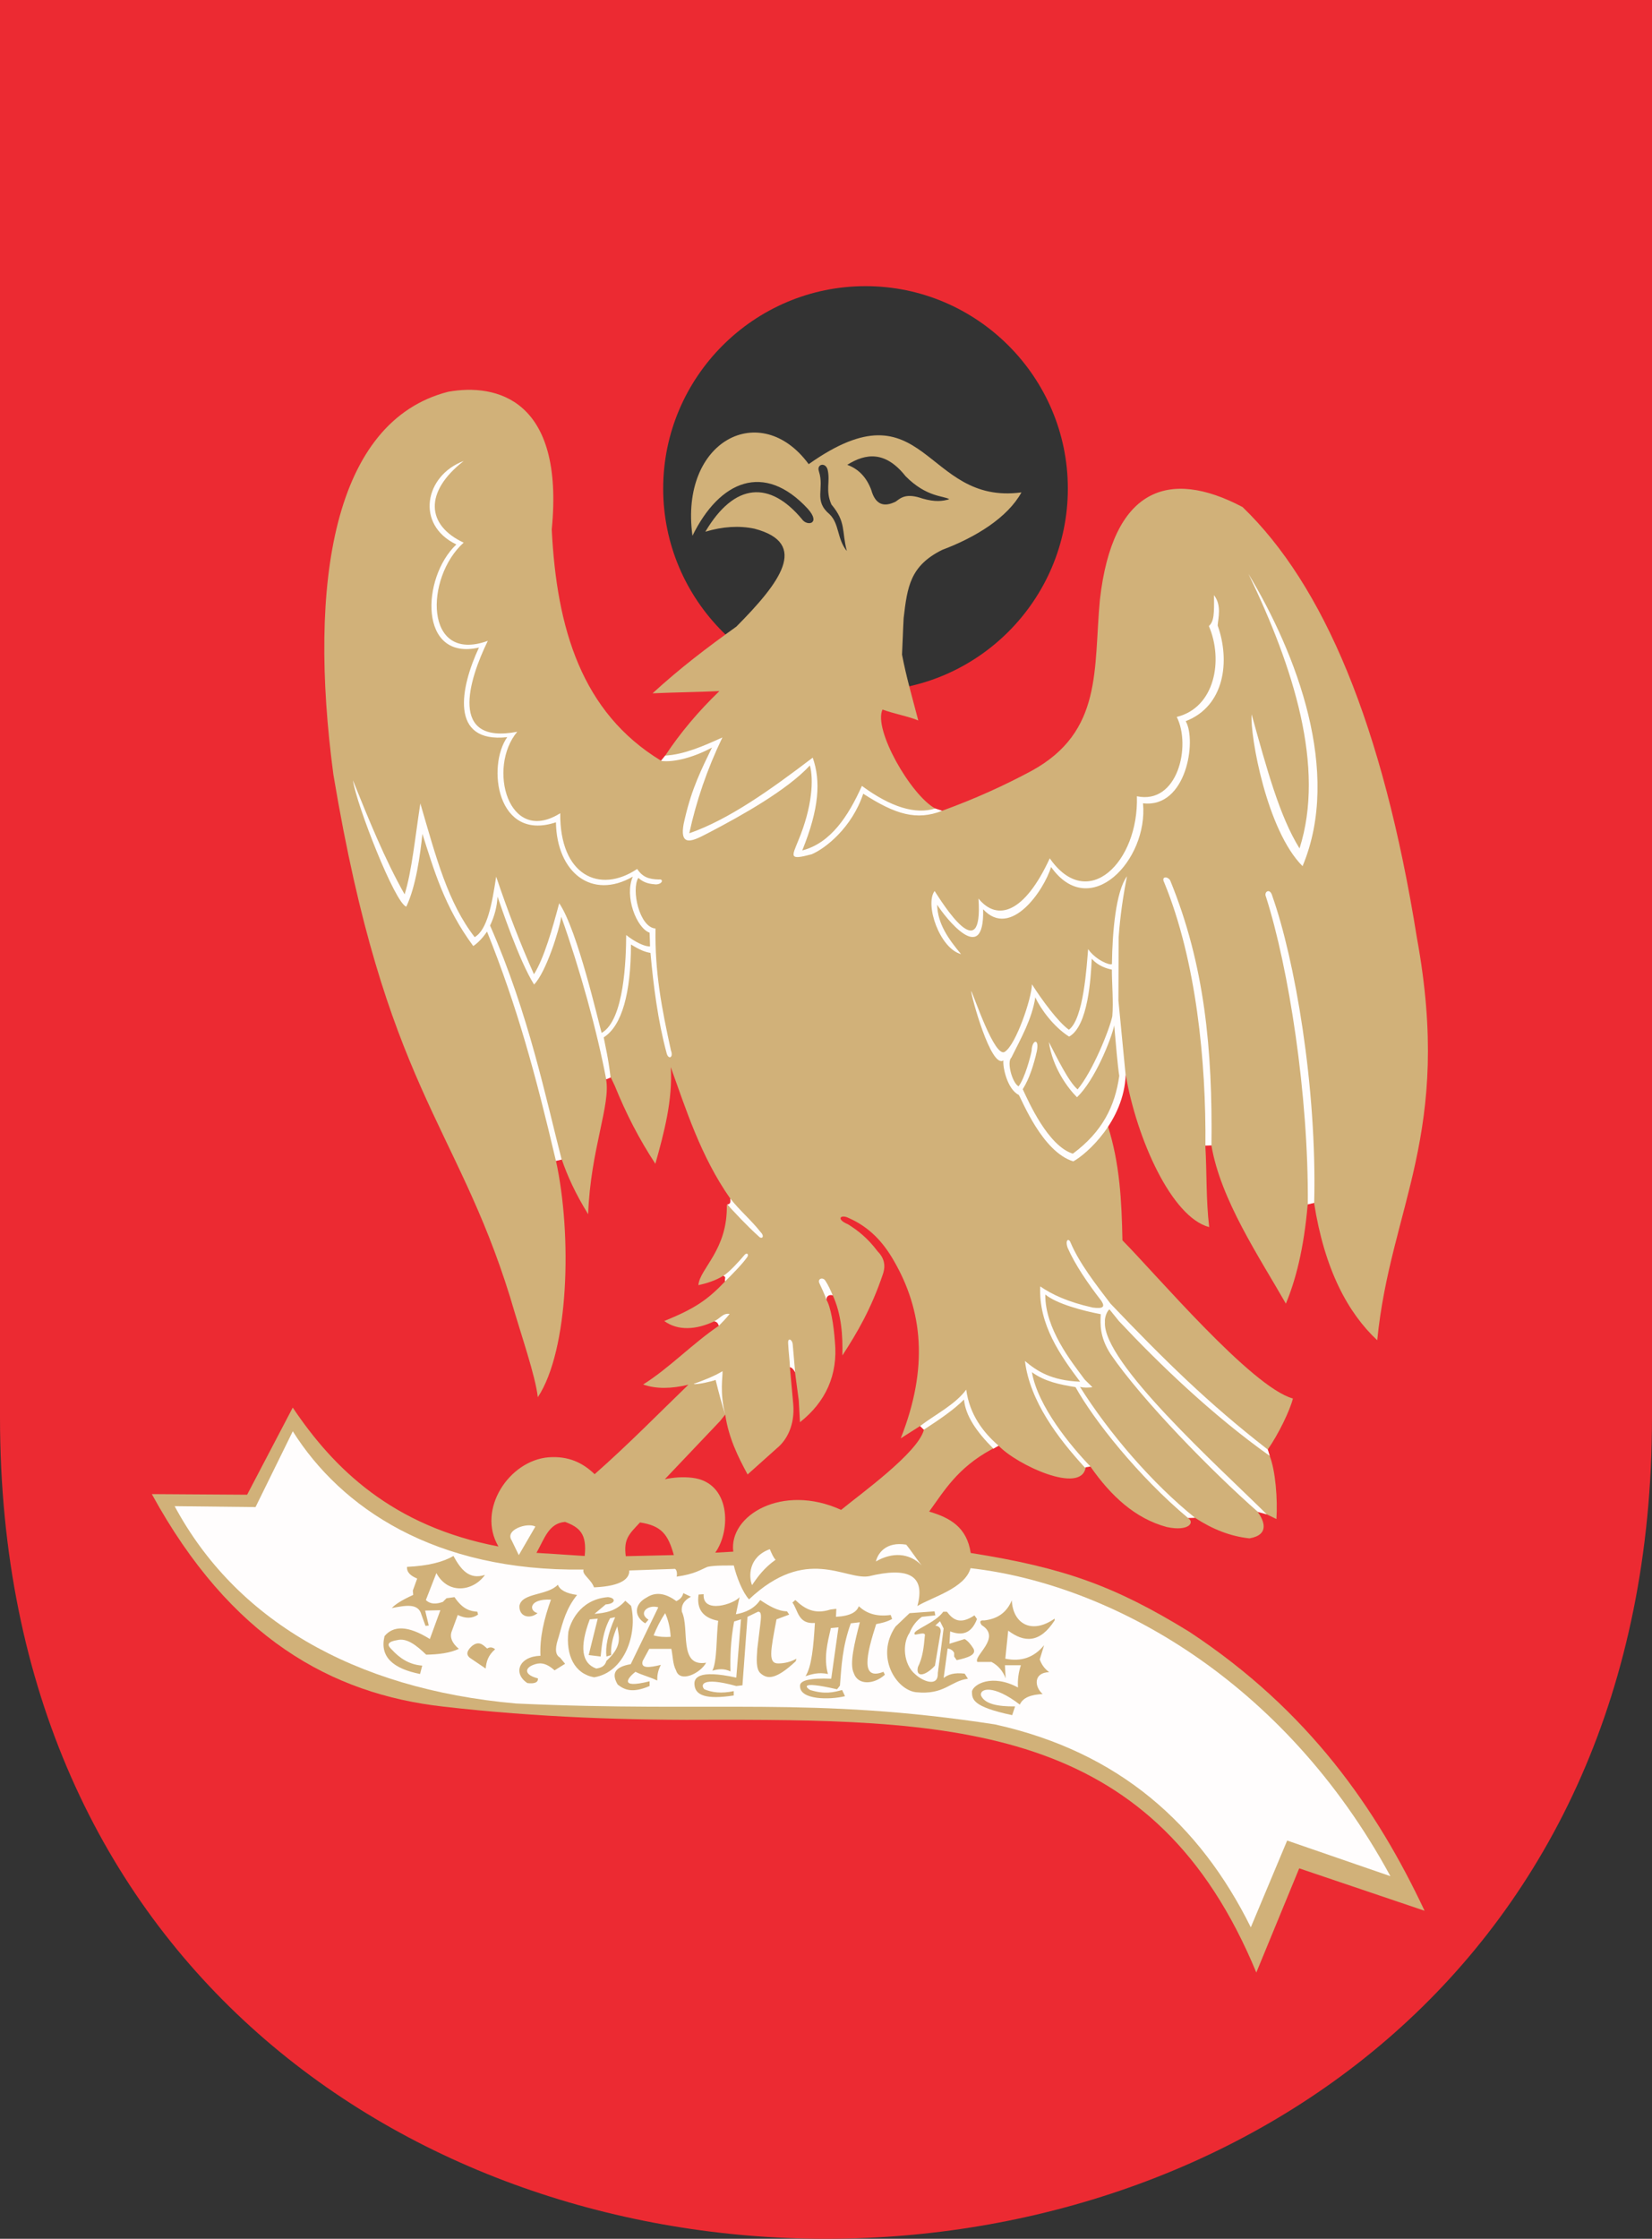 <?xml version="1.0" encoding="ISO-8859-1" standalone="yes"?>
<svg width="537.265" height="727.606">
  <rect width="100%" height="100%" fill="#333333" stroke="none"/>
  <defs> 
    <marker id="ArrowEnd" viewBox="0 0 10 10" refX="0" refY="5" 
     markerUnits="strokeWidth" 
     markerWidth="4" 
     markerHeight="3" 
     orient="auto"> 
        <path d="M 0 0 L 10 5 L 0 10 z" /> 
    </marker>
    <marker id="ArrowStart" viewBox="0 0 10 10" refX="10" refY="5" 
     markerUnits="strokeWidth" 
     markerWidth="4" 
     markerHeight="3" 
     orient="auto"> 
        <path d="M 10 0 L 0 5 L 10 10 z" /> 
    </marker> </defs>
<g>
<path style="stroke:none; fill-rule:evenodd; fill:#ec2a32" d="M 537.265 0L 537.265 460.641C 537.265 816.594 0 816.594 0 460.641L 0 0L 537.265 0zM 281.484 224.598C 245.242 224.598 215.68 195.039 215.68 158.797C 215.68 122.555 245.238 92.997 281.484 92.997C 317.726 92.997 347.285 122.555 347.285 158.797C 347.285 195.039 317.726 224.598 281.484 224.598"/>
<path style="stroke:none; fill-rule:evenodd; fill:#d1b179" d="M 174.469 504.676L 190.152 505.688C 190.93 498.438 188.461 496.383 183.777 494.618C 178.437 495.036 177.097 500.051 174.469 504.672L 174.469 504.676zM 208.148 494.793C 204.41 498.743 202.824 500.231 203.512 505.758L 219.148 505.399C 217.246 498.637 215.129 495.872 208.148 494.793zM 238.496 504.278L 232.609 504.614C 237.832 497.372 237.648 481.668 225.043 480.27C 222.105 479.926 219.164 480.141 216.226 480.739L 234.195 461.825L 235.851 459.735C 236.996 467.391 239.988 473.368 243.133 479.2L 252.629 470.707C 255.879 468.055 258.547 463.188 257.98 456.352L 256.879 444.215L 258.347 444.973L 258.558 445.993L 259.777 455.161L 260.168 462.215C 268.508 455.661 272.555 446.821 271.531 436.086C 271.133 430.512 270.187 424.743 268.734 422.34L 268.676 420.594L 270.754 420.793C 273.723 427.239 274.105 434.086 273.953 440.532C 278.808 433.094 283.301 425.364 287.023 414.426C 287.976 411.903 287.945 409.227 285.433 406.7C 282.086 402.243 278.863 399.829 275.808 397.907C 271.719 396.211 273.418 394.524 276.035 395.86C 282.844 398.864 287.265 403.786 290.601 409.579C 300.16 425.957 302 444.571 292.941 467.457L 299.234 463.457L 300.488 464.625C 298.617 472.153 279.488 485.793 273.555 490.711C 254.484 482.012 236.953 492.477 238.476 504.289L 238.496 504.278zM 304.133 262.762C 296.09 258.27 283.949 236.993 287.015 230.602C 290.551 231.934 295.875 232.918 298.644 234.165C 296.797 227.063 294.691 219.832 293.355 212.731C 293.57 208.797 293.66 204.864 293.879 200.93C 295.082 190.633 296.008 183.883 306.418 178.711C 317.418 174.579 327.676 168.211 332.199 160.028C 300.383 164.332 301.254 123.793 263.004 150.852C 247.445 129.661 220.945 143.106 225.203 174.125C 234.023 156.188 248.512 150.016 262.699 165.344C 267.125 170.286 262.449 171.129 260.832 168.75C 250.41 156.239 238.945 156.688 229.39 172.809C 235.062 171.106 240.394 170.778 245.383 171.829C 263.449 176.586 253.48 189.52 239.508 203.625C 229.855 210.559 221.359 216.973 212.223 225.329C 219.508 225.004 226.672 224.934 233.961 224.606C 227.058 231.254 221.183 238.247 216.336 245.582L 214.933 247.196C 189.223 231.551 181.047 204.422 179.437 172.075C 183.617 129.637 161.34 124.536 145.781 127.317C 108.422 136.86 100.082 189.258 108.426 251.743C 125.355 353.047 148.293 364.852 165.847 421.399C 169.859 435.079 174.023 446.801 174.914 454.09C 185.015 438.825 186.113 401.512 180.797 377.184L 182.691 376.786C 184.476 382.008 187.031 387.747 191.277 394.622C 192.035 373.59 198.75 358.805 197.082 350.633L 198.25 349.329L 199.965 352.938C 203.64 362.004 207.82 370.118 213.133 378.231C 215.996 368.082 218.812 357.446 218.148 346.832C 223.023 360.262 227.812 375.754 237.523 389.571L 238.254 392.649L 237.285 392.332L 236.367 391.528C 236.73 406.243 227.558 412.243 227.129 417.68C 229.609 417.129 232.738 416.215 235.226 414.614L 235.875 414.411L 235.808 416.469C 230 422.555 225.996 425.258 216.035 429.336C 220.473 432.551 226.347 432.223 232.285 429.43L 233.98 429.125L 233.769 430.883C 225.332 436.563 217.68 444.614 209.164 449.961C 213.473 451.481 218.449 451.329 223.883 450.032C 215.113 458.485 204.422 469.411 193.387 479.11C 189.613 475.473 184.965 473.125 178.387 473.622C 165.555 474.68 155 490.618 162.105 502.606C 127.512 496.004 108.5 477.254 95.207 457.465L 80.367 485.782L 49.379 485.579C 74.89 532.192 107.699 550.563 144.191 554.649C 174.535 558.137 204.527 559.157 234.43 558.926C 313.73 558.891 375.847 561.899 408.582 641.071L 422.531 607.211L 463.301 620.993C 447.785 588.028 425.789 556.032 386.746 530.301C 362.422 515.352 345.961 509.512 315.699 504.711C 314.43 496.36 309.047 493.282 302.176 491.262C 306.976 484.7 311.265 477.122 322.515 471.016L 324.801 469.887C 330.773 476.137 351.703 485.836 353.082 476.887L 354.617 476.618C 361.312 486.219 369.211 493.524 379.473 496.286C 386.812 497.852 388.695 494.625 386.258 493.325L 388.597 493.258C 394.293 496.997 400.203 499.332 406.367 499.965C 413.023 498.813 411.101 494.176 408.992 491.317L 412.055 492.204L 415.121 493.684C 415.539 487.332 414.828 477.961 412.926 473.165L 412.293 471.106C 415.836 466.043 419.523 458.364 420.484 454.512C 407.004 450.836 375.625 413.731 365.043 403.114C 364.793 390.399 364.183 378.118 360.277 365.875C 362.57 360.7 364.676 355.325 366.09 349.262C 369.703 370.2 381.043 395.614 393.25 398.805C 392.191 389.805 392.527 381.305 391.996 372.301L 393.973 372.239C 396.961 389.891 409.398 408.289 418.191 423.676C 421.312 416.231 424.047 405.973 425.285 391.422L 427.359 390.907C 430.762 412.622 438.363 426.657 447.902 435.582C 452.207 392 472.504 368.625 460.812 304.832C 449.715 235.356 430.34 190.055 404.109 164.789C 379.875 152 361.832 158.903 357.719 194.813C 355.578 217.422 358.777 237.762 335.484 250.528C 326.808 255.184 317.211 259.594 306.133 263.594L 304.109 262.77L 304.133 262.762zM 275.551 151.067C 281.648 147.227 288.015 146.559 294.508 154.758C 301.367 161.704 307.09 161.106 308.73 162.25C 306.601 162.895 304.129 163.219 300.004 162.024C 294.648 160.161 292.965 161.813 291.336 163C 287.531 164.918 284.719 164.094 283.359 159.254C 281.871 155.262 279.34 152.45 275.551 151.071L 275.551 151.067zM 266.34 153.219C 265.473 150.844 268.449 150.094 269.16 152.633C 270.094 156.727 268.347 159.274 270.394 163.957C 275.25 169.719 273.695 172.633 275.41 179.079C 272.18 175.157 273.023 170.235 269.789 167.129C 264.5 162.696 268.18 158.961 266.336 153.215"/>
<path style="stroke:none; fill-rule:evenodd; fill:#fffdfd" d="M 304.133 262.762C 297.785 264.758 289.746 262.375 280.308 255.415C 275.957 265.106 270.215 273.997 260.914 276.391C 266.441 262.766 266.976 253.782 264.312 246.235C 250.637 256.645 237.027 266.352 224.168 270.817C 226.426 260.438 229.933 250.059 234.937 239.676C 228.738 242.477 222.539 245.207 216.336 245.575L 214.984 247.297C 219.379 247.887 226.14 245.915 231.551 242.95C 228.09 250.125 225.082 256.039 222.797 265.754C 219.953 276.739 226.047 272.891 230.695 270.536C 241.113 265.094 256.012 256.782 263.394 248.774C 264.629 253.196 264.223 262.172 259.633 273.145C 257.515 278.422 256.473 279.629 263.91 277.657C 268.41 275.817 277.066 268.977 280.742 257.957C 291.269 264.747 298.097 266.747 306.453 263.5L 304.133 262.754L 304.133 262.762zM 153.926 307.457C 155.613 306.352 157.305 304.395 158.394 302.774C 168.207 327.18 174.172 349.114 180.801 377.293L 182.672 376.872C 177.719 357.809 171.933 329.317 159.379 300.797C 160.898 297.629 161.66 294.454 161.805 291.387C 162.805 294.223 168.801 312.231 173.691 319.969C 177.562 316.055 181.965 302.086 182.531 297.93C 188.558 314.836 194.215 335.188 197.152 350.797L 198.586 350.196C 197.734 343.184 196.906 340.329 196.344 337.141C 202.297 333.364 205.187 322.668 205.203 306.957C 208.105 308.747 209.777 309.403 211.543 309.692C 212.504 320.262 213.945 331.747 216.812 342.321C 217.383 344.473 219.082 343.754 218.223 341.461C 215.164 327.602 212.937 315.832 213.191 301.774C 207.918 301.375 205.25 289.137 207.597 285.305C 209.566 287.129 211.695 287.305 213.324 287.43C 215.555 287.356 215.851 285.567 214.269 285.832C 211.066 285.762 208.992 285.082 207.223 282.411C 195.004 290.598 182.012 284.547 182.203 264.301C 165.265 274.907 158.426 249.454 168.223 237.821C 145.824 242.125 152.433 221 158.648 208.274C 137.812 215.817 138.215 187.579 150.797 176.36C 138.699 170.739 137.844 159.93 150.789 149.829C 138.18 154.497 134.973 170.504 148.414 176.95C 136.984 187.75 136.125 214.969 155.769 210.454C 149.715 223.387 146.055 241.629 164.961 239.579C 158.336 248.918 161.496 273.688 180.801 267.247C 181.078 283.59 192.476 292.575 205.812 284.903C 202.996 291.231 206.984 301.61 211.273 303.133L 211.406 307.582C 209.836 307.75 206.355 306.079 203.648 303.879C 203.605 311.407 203.082 331.52 195.664 335.696C 194.625 332.247 187.828 302.27 181.867 293.551C 179.773 301.407 176.926 311.5 173.652 316.625C 169.398 307.129 165.176 296.239 161.363 284.903C 160.035 293.586 158.535 302.168 154.375 304.567C 145.644 293.297 141.898 278.887 136.703 261.106C 134.996 272.18 133.922 283.247 131.59 290.657C 125.211 279.446 119.808 266.067 114.781 253.606C 115.894 261.403 128.445 293.571 132.133 294.657C 135.258 288.141 136.652 277.918 137.375 271.012C 141.039 282.434 144.5 294.77 153.91 307.457L 153.926 307.457zM 385.613 234.375C 389.238 240.625 385.906 262.75 371.73 261.075C 373.488 279.582 354.465 299.559 341.84 281.778C 339.527 289.329 328.715 305.231 319.738 295.512C 320.199 314.602 307.359 298.067 304.781 294.039C 304.926 300.2 308.418 305.141 312.551 310.086C 305.668 308.305 300.668 293.997 303.953 289.567C 306.574 293.633 319.777 314.813 318.223 292.032C 324.406 299.602 333.242 296.665 341.402 278.957C 353.738 296.692 370.402 280.161 369.738 258.782C 383.023 261.606 387.457 242.348 382.703 233C 395.125 229.954 397.902 214.539 393.152 203.473C 394.867 201.879 394.887 199.469 394.808 193.422C 397.355 196.727 396.207 200.661 396.008 203.278C 400.152 214.891 398.254 229.508 385.621 234.379L 385.613 234.375zM 423.621 281.497C 436.461 250.879 421.555 212.321 406.035 186.532C 420.711 216.915 431.047 249.407 422.633 275.731C 416.133 265.286 412.015 249.969 407.047 232.149C 406.527 239.286 412.015 269.957 423.617 281.493L 423.621 281.497zM 331.332 355.852C 327.519 353.985 326.043 346.586 326.336 344.637C 322.273 347.383 315.867 323.719 315.828 322.059C 316.562 323.02 323.543 344.282 326.847 341.786C 330.406 339.446 335.496 324.629 335.613 319.895C 338.781 324.887 344.168 332.231 347.625 334.657C 352.422 331.153 353.41 314.004 353.879 308.454C 356.269 311.918 360.836 313.801 361.621 313.34C 361.75 302.938 362.887 289.7 366.519 284.793C 365.254 291.227 364.285 297.813 363.805 304.645C 363.781 311.481 363.758 318.321 363.734 325.161C 364.515 333.25 365.301 341.344 366.086 349.438C 365.5 364.196 353.586 374.977 349.058 377.446C 338.965 374.372 332.351 357.415 331.332 355.86L 331.332 355.852zM 361.758 330.219C 360.801 334.786 355.297 348.301 350.453 354.055C 347.512 351.532 343.762 343.782 341.109 338.657C 342.308 346.95 347.226 353.598 350.265 356.606C 356.023 351.11 361.328 337.989 362.367 333.27C 362.867 339.106 363.488 346.375 364.004 349.661C 362.637 359.457 358.531 367.836 348.914 374.942C 340.816 372.43 334.457 357.915 332.617 353.993C 334.863 350.442 336.242 345.836 337.195 341.672C 338.094 337.196 335.594 337.922 335.508 341.489C 335.172 343.332 333.293 350.438 331.258 353.055C 329.215 351.985 327.351 345.129 328.906 343.747C 332.066 337.395 335.64 331.145 336.707 324.118C 338.465 328.028 342.824 333.84 347.699 336.903C 353.898 333.469 354.773 317.813 355.055 311.575C 357.086 313.934 359.996 314.813 361.601 315.122C 361.594 319.325 362.14 325.7 361.75 330.215L 361.758 330.219zM 393.992 372.239L 392.027 372.297C 392.265 345.094 389.066 312.188 378.625 286.805C 377.597 284.872 379.555 284.661 380.547 286.079C 391.816 313.567 394.359 341.067 393.992 372.243L 393.992 372.239zM 427.398 390.926L 425.328 391.426C 425.601 355.786 419.074 314.418 411.719 291.45C 410.941 289.832 413.058 288.422 413.777 291.188C 421.027 311.606 428.344 353.051 427.398 390.93L 427.398 390.926zM 237.519 389.536C 240.656 393.516 244.215 396.426 247.355 400.411C 248.836 401.93 247.738 402.844 246.824 401.895C 242.199 397.688 239.617 394.727 236.48 391.457C 237.492 391.34 237.64 390.864 237.523 389.536L 237.519 389.536zM 235.238 414.614C 237 413.665 240.594 409.704 242.125 407.864C 242.988 406.856 243.633 407.782 242.969 408.614C 241.305 410.985 237.84 414.422 235.808 416.461C 235.574 415.332 236.418 415.266 235.238 414.614zM 232.273 429.395C 234.058 428.668 235.14 426.602 237.293 427.039C 236.074 428.582 234.828 429.789 233.801 430.868C 233.39 429.848 233.074 429.637 232.277 429.395L 232.273 429.395zM 234.973 445.637C 232.414 447.227 228.484 448.75 225.562 449.774C 226.601 450.114 231.699 448.911 232.738 448.473C 233.613 452.086 234.937 457.008 235.867 459.817C 233.988 452.387 235.097 447.489 234.976 445.637L 234.973 445.637zM 270.816 420.997C 270.125 419.336 269.387 417.672 268.394 416.176C 267.543 414.922 265.707 415.602 266.551 417.196C 267.265 418.762 268.195 420.633 268.828 422.539C 268.586 421.289 269.75 420.602 270.812 420.993L 270.816 420.997zM 258.597 446.012C 258.332 442.954 258.066 439.895 257.801 436.836C 257.668 435.375 256.191 434.539 256.316 436.532C 256.441 439.176 256.797 441.747 256.918 444.352C 257.488 444.411 258.019 444.965 258.594 446.012L 258.597 446.012zM 250.359 503.481C 250.984 504.954 251.609 506.321 252.234 506.922C 248.535 509.516 246.32 512.571 244.582 515.168C 243.48 512.481 243.336 506.032 250.359 503.481zM 299.773 508.754C 298.316 507.047 296.168 503.719 294.707 502.008C 288.066 500.934 285.469 504.883 284.859 507.473C 290.043 504.461 295.613 504.555 299.777 508.754L 299.773 508.754zM 299.254 463.454L 300.457 464.653C 305.734 461.211 310.234 458.141 313.512 454.856C 314.015 460.118 317.527 465.27 323.09 470.821L 324.738 469.832C 319.777 465.536 315.328 459.774 314.238 451.622C 310.672 456.504 304.121 459.715 299.25 463.457L 299.254 463.454zM 361.14 423.657C 356.59 417.696 350.992 410.532 348.172 403.825C 347.594 402.313 346.32 402.875 347.207 405.508C 349.652 411.059 353.699 416.977 358.211 422.817C 359.371 424.672 358.91 425.426 355.34 424.95C 347.34 423.149 342.176 420.75 338.305 418.082C 337.73 430.52 344.906 440.563 351.273 449.059C 341.949 448.657 337.308 445.672 333.336 442.321C 334.91 455.309 344.062 467.426 352.847 476.973C 353.597 476.653 353.875 476.758 354.629 476.61C 348.223 469.961 337.555 457.102 335.594 445.957C 339.765 448.997 344.566 449.965 349.785 450.813C 355.57 461.289 370.129 479.766 386.355 493.332L 388.629 493.27C 374.765 482.129 360.648 465.727 351.238 450.731C 352.574 451.09 353.91 450.961 355.25 450.864C 354.629 450.024 352.969 448.747 352.43 447.903C 348.535 442.633 339.832 431.821 339.953 420.704C 343.512 423.7 352.226 426.039 357.98 427.11C 357.828 430.387 357.613 434.504 361.168 440.055C 371.433 455.079 394.289 478.383 409.094 491.364L 411.988 492.161C 396.512 476.832 358.383 442.649 359.351 429.602C 359.207 428.161 360.039 426.055 360.816 425.539L 363.91 429.36C 376.75 443.059 394.289 459.938 412.953 473.172L 412.308 471.102C 392.855 456.012 378.57 441.907 361.137 423.661L 361.14 423.657zM 168.723 505.418L 174.117 496.133C 171.551 494.723 164.086 497.133 166.414 500.641L 168.723 505.418zM 323.738 560.457C 263.926 551.254 232.89 556.637 167.82 553.637C 114.398 548.899 76.394 525.946 56.797 489.504L 83.105 489.801L 95.223 465.161C 110.883 490.032 141.355 510.793 189.773 510.102C 189.238 511.789 192.168 513.137 193.191 515.891C 202.461 515.5 204.762 512.852 204.652 510.403L 219.504 509.879C 220.262 510.227 220.238 511.946 220.051 512.407C 225.961 511.575 227.832 510.149 230.129 509.211C 232.578 508.657 237.265 508.825 238.648 508.774C 239.539 512.528 241.543 517.602 243.605 519.789C 262.301 502.157 274.859 513.606 282.59 512.278C 294.969 509.266 301.172 511.665 298.347 521.969C 303.121 519.032 313.789 516.266 315.644 509.657C 360.965 514.809 417.504 545.836 452.191 609.754L 418.613 598.176L 406.789 626.379C 390.187 592.907 363.976 569.403 323.723 560.469"/>
<path style="stroke:none; fill-rule:evenodd; fill:#d1b179" d="M 157.726 511.84C 152.531 513.551 149.824 509.997 147.469 505.684C 144.207 507.606 139.414 508.891 132.375 509.235C 132.238 511.032 133.613 512.176 135.676 513.024C 135.207 514.325 134.734 515.629 134.262 516.93C 134.301 517.403 134.34 517.875 134.379 518.348C 130.469 520.122 128.504 521.465 127.422 522.61C 131.644 521.852 136.074 520.789 137.09 524.86C 137.519 526.043 137.953 527.227 138.387 528.411C 138.738 528.375 139.094 528.336 139.445 528.293C 139.055 526.676 138.66 525.059 138.265 523.438C 139.914 523.403 141.566 523.36 143.215 523.321C 142.078 526.438 140.937 529.555 139.797 532.676C 132.547 528.168 127.91 528.344 125.058 531.731C 123.398 538.516 127.898 542.309 136.613 544.047C 136.847 543.141 137.082 542.235 137.316 541.325C 133.133 541.012 130.027 538.957 127.414 536.114C 126.113 534.852 125.437 533.665 129.18 533.036C 132.324 532.239 135.469 534.766 138.613 537.77C 142.699 537.692 146.394 537.219 149.223 535.875C 147.023 534.02 146.238 532.165 146.867 530.309C 147.535 528.497 148.203 526.68 148.871 524.864C 151.387 526.086 153.586 526.047 155.473 524.747C 155.398 524.434 155.316 524.118 155.238 523.801C 152.883 523.649 150.484 523.024 147.812 519.067C 146.949 519.184 146.086 519.301 145.219 519.422C 144.828 519.813 144.433 520.207 144.043 520.606C 141.922 521.372 139.996 521.454 138.5 520.016C 139.637 517.094 140.777 514.176 141.918 511.254C 145.769 518.379 153.945 517.157 157.719 511.844L 157.726 511.84zM 157.961 542.278C 158.152 540.188 158.621 538.094 161.023 536.004C 160.16 535.297 159.297 535.219 158.43 535.77C 157.043 534.528 155.715 533.082 153.363 535.063C 151.812 536.539 151.34 537.922 153.246 539.086C 154.816 540.149 156.387 541.215 157.961 542.282L 157.961 542.278zM 181.426 515.039C 182.094 516.774 184.176 517.879 187.676 518.352C 184.16 522.762 183.097 526.887 181.664 532.09C 180.765 534.801 180.152 537.618 182.133 538.719C 182.68 539.387 183.23 540.059 183.781 540.731C 182.644 541.438 181.504 542.149 180.363 542.86C 177.258 540.09 175.254 540.372 173.41 541.086C 170.465 542.231 170.621 544.399 174.941 545.465C 175.058 546.766 173.922 547.278 171.523 547.004C 166.746 543.868 168.715 538.34 175.765 538.122C 175.492 532.223 176.941 526.102 179.183 519.883C 172.07 519.508 171.875 523.493 174.824 524.262C 172.387 526.274 168.773 525.524 168.93 521.895C 169.672 517.594 178.086 518.622 181.426 515.028L 181.426 515.039zM 194.398 526.055C 193.535 526.133 192.672 526.211 191.805 526.289C 188.426 535.25 189.133 540.579 193.926 542.274C 195.379 542.043 196.719 541.61 197.226 539.789C 202.629 534.864 201.234 531.829 200.762 528.539C 199.406 531.657 198.543 534.774 198.758 537.895C 198.25 538.051 197.738 538.207 197.226 538.368C 196.844 535.289 197.609 531.184 200.055 525.579C 199.504 525.696 198.957 525.813 198.406 525.93C 196.062 530.293 195.762 534.321 195.344 538.364C 194.047 538.207 192.75 538.051 191.453 537.891C 192.433 533.946 193.418 529.997 194.398 526.051L 194.398 526.055zM 193.34 524.512C 196.789 524.188 200.226 523.762 203.359 520.25C 203.988 520.801 204.617 521.356 205.246 521.907C 207.418 531.039 203.105 543.536 193.219 545.118C 186.847 543.969 183.988 538.016 184.847 530.313C 185.379 527.84 188.18 519.864 197.699 519.063C 200.449 519.297 200.211 521.274 196.992 521.43C 195.777 522.454 194.558 523.481 193.34 524.508L 193.34 524.512zM 218.101 531.973C 217.984 529.25 217.394 526.684 216.336 524.278C 214.726 526.684 213.547 529.09 212.562 531.5C 214.41 532.012 216.258 532.09 218.105 531.973L 218.101 531.973zM 219.988 520.368C 220.969 519.86 221.875 519.227 222.226 517.762C 223.051 518.157 223.875 518.551 224.699 518.946C 222.461 520.09 221.476 521.707 221.754 523.801C 224.387 529.325 220.539 541.84 229.652 540.379C 227.769 543.832 221.125 547.071 219.867 542.864C 218.769 540.891 218.847 538.207 218.336 535.879C 215.941 535.879 213.543 535.879 211.144 535.879C 210.441 537.18 209.73 538.481 209.023 539.786C 208.226 542.399 211.293 541.961 214.918 541.086C 213.976 542.981 213.742 544.282 213.738 546.176C 211.461 545.032 208.945 544.481 206.664 543.336C 204.59 544.915 200.676 549.067 211.262 546.415C 211.262 546.926 211.262 547.438 211.262 547.954C 205.633 550.372 203.043 549.18 200.887 547.481C 199 544.305 199.473 541.817 205.129 540.852C 208.113 534.696 211.101 528.536 214.09 522.379C 210.66 521.352 207.433 524.27 210.906 526.403C 210.555 526.797 210.203 527.188 209.847 527.586C 206.25 525.465 206.051 521.418 210.316 519.18C 213.539 517.09 216.762 518.036 219.984 520.364L 219.988 520.368zM 240.508 519.067C 240.117 520.922 239.723 522.778 239.332 524.633C 242.515 524.063 245.305 522.797 247.23 520.016C 250.137 521.95 253.047 523.649 255.953 523.684C 256.187 524.036 256.422 524.395 256.66 524.747C 255.285 525.258 253.91 525.77 252.535 526.286C 250.57 536.727 249.707 540.754 253.242 540.614C 255.324 540.579 257.25 540.063 259.019 539.079C 258.945 539.352 258.863 539.629 258.785 539.907C 252.055 546.2 249.465 545.563 247.465 543.93C 245.75 542.575 246.078 539.168 246.289 535.879C 246.601 533.317 246.914 530.75 247.23 528.184C 247.508 525.735 247.824 523.719 246.523 523.805C 245.387 524.356 244.246 524.907 243.105 525.461C 242.558 532.879 242.008 540.301 241.457 547.723C 240.789 547.801 240.121 547.879 239.453 547.957C 227.863 544.743 227.844 547.793 229.078 549.02C 231.57 550.043 234.558 550.477 238.629 549.61C 238.629 550.082 238.629 550.555 238.629 551.028C 229.433 552.45 226.289 550.832 225.894 547.832C 225.504 545.43 226.855 542.457 239.453 545.227C 239.961 538.915 240.473 532.594 240.984 526.282C 240.238 526.516 239.492 526.754 238.746 526.989C 237.609 533.145 237.449 538.317 237.57 543.211C 235.605 542.247 233.64 542.364 231.676 542.977C 233.246 539.821 232.933 532.161 233.562 526.754C 228.613 525.809 226.488 522.965 227.195 518.231C 227.742 518.196 228.293 518.153 228.844 518.114C 228.39 524.672 238.879 521.258 240.515 519.059L 240.508 519.067zM 258.668 520.012C 261.531 522.7 264.715 524.836 270.105 523.09C 270.734 523.012 271.363 522.934 271.992 522.856C 271.957 523.723 271.914 524.59 271.875 525.461C 276.648 525.207 278.613 523.864 279.301 522.028C 281.656 524.215 284.801 525.52 289.676 524.868C 289.832 525.301 289.988 525.735 290.144 526.168C 288.418 527.114 286.687 527.508 284.957 527.825C 281.719 537.872 279.824 546.289 287.312 543.336C 287.469 543.649 287.625 543.965 287.781 544.282C 284.402 547.399 279.015 547.911 277.64 543.692C 276.226 540.719 277.883 534.036 279.644 527.231C 278.664 527.348 277.68 527.465 276.699 527.582C 273.93 535.243 273.672 541.469 273.164 547.832C 272.851 548.223 272.535 548.618 272.223 549.016C 258.836 545.954 262.715 548.84 263.496 549.25C 268.203 550.711 271.066 550.016 273.871 549.25C 274.183 549.918 274.496 550.59 274.812 551.262C 269.769 552.504 260.242 552.457 260.191 548.067C 259.957 546.133 263.332 545.305 270.332 545.582C 271.117 540.02 271.902 534.45 272.687 528.887C 271.863 528.965 271.039 529.043 270.211 529.122C 269.097 533.993 267.82 538.848 269.269 544.043C 266.191 543.418 264.082 544.094 261.961 544.75C 263.969 541.762 264.594 534.891 265.023 527.461C 259.5 527.907 259.574 523.301 257.715 520.832C 258.027 520.559 258.344 520.282 258.656 520.004L 258.668 520.012zM 303.949 523.684C 301.238 523.879 298.527 524.079 295.812 524.274C 294.281 525.735 292.75 527.196 291.215 528.653C 284.57 538.469 291.512 549.258 297.933 549.969C 307.207 550.915 309.055 546.301 314.793 545.59C 314.441 545.039 314.086 544.489 313.734 543.934C 310.394 543.524 308.351 544.188 306.894 545.356C 307.324 542.161 307.758 538.961 308.191 535.762C 309.211 535.918 309.918 536.391 310.312 537.184C 310.312 537.575 310.312 537.969 310.312 538.368C 310.586 538.758 310.859 539.153 311.137 539.551C 314.719 538.766 317.711 537.821 316.558 535.762C 315.754 534.461 314.851 533.356 313.73 532.684C 312.082 533.196 310.43 533.707 308.781 534.223C 308.859 532.883 308.937 531.539 309.015 530.2C 312.746 531.622 315.894 531.067 317.738 526.176C 317.465 525.782 317.191 525.391 316.914 524.993C 312.152 528.161 309.875 526.34 307.953 523.809C 307.562 523.809 307.168 523.809 306.773 523.809C 304.14 527.516 296.672 529.809 297.461 531.032C 297.152 531.856 301.355 529.805 300.762 531.743C 300.453 535.207 300.105 538.661 298.523 541.809C 297.719 545.379 301.094 544.629 304.062 541.336C 304.652 537.864 305.238 534.391 305.828 530.915C 306.219 529.415 305.672 528.547 304.18 528.309C 304.687 527.836 305.199 527.364 305.711 526.891C 306.101 527.676 306.496 528.469 306.887 529.258C 306.258 534.071 305.629 538.887 305.004 543.704C 305.211 548.512 300.035 546.368 297.695 544.176C 293.84 541.008 293.324 534.243 295.808 530.676C 296.75 528.309 298.246 526.571 299.816 525.465C 301.269 525.309 302.723 525.153 304.176 524.993C 304.097 524.559 304.019 524.125 303.941 523.692L 303.949 523.684zM 329.066 520.133C 329.379 527.438 335.273 531.422 342.98 526.055C 342.98 526.25 342.98 526.45 342.98 526.645C 338.129 534.145 333.058 533.829 327.887 529.957C 327.574 532.997 327.258 536.036 326.945 539.075C 332.094 540.137 336.297 538.68 339.562 534.692C 339.094 536.231 338.621 537.77 338.148 539.309C 338.816 541.219 339.914 542.485 341.211 543.454C 336.082 543.571 336.355 548.188 339.09 550.559C 335.515 550.735 332.723 551.602 331.66 553.993C 322.984 547.301 318.515 548.809 319.043 551.032C 320.258 553.813 324.504 554.641 330.125 554.582C 329.812 555.528 329.496 556.477 329.183 557.422C 316.039 554.645 316.168 552.188 316.094 549.727C 316.547 547.43 322.531 543.879 331.07 548.426C 330.914 546.02 331.223 543.61 332.012 541.204C 330.285 541.204 328.555 541.204 326.824 541.204C 326.902 542.622 326.98 544.043 327.058 545.465C 326.156 543.059 324.625 541.282 322.461 540.137C 320.847 540.137 319.144 540.137 317.863 540.137C 316.453 538.145 325.887 532.258 319.277 528.176C 318.453 527.032 318.73 526.52 320.101 526.637C 325.035 526.067 327.59 523.539 329.062 520.125"/>
</g>
</svg>